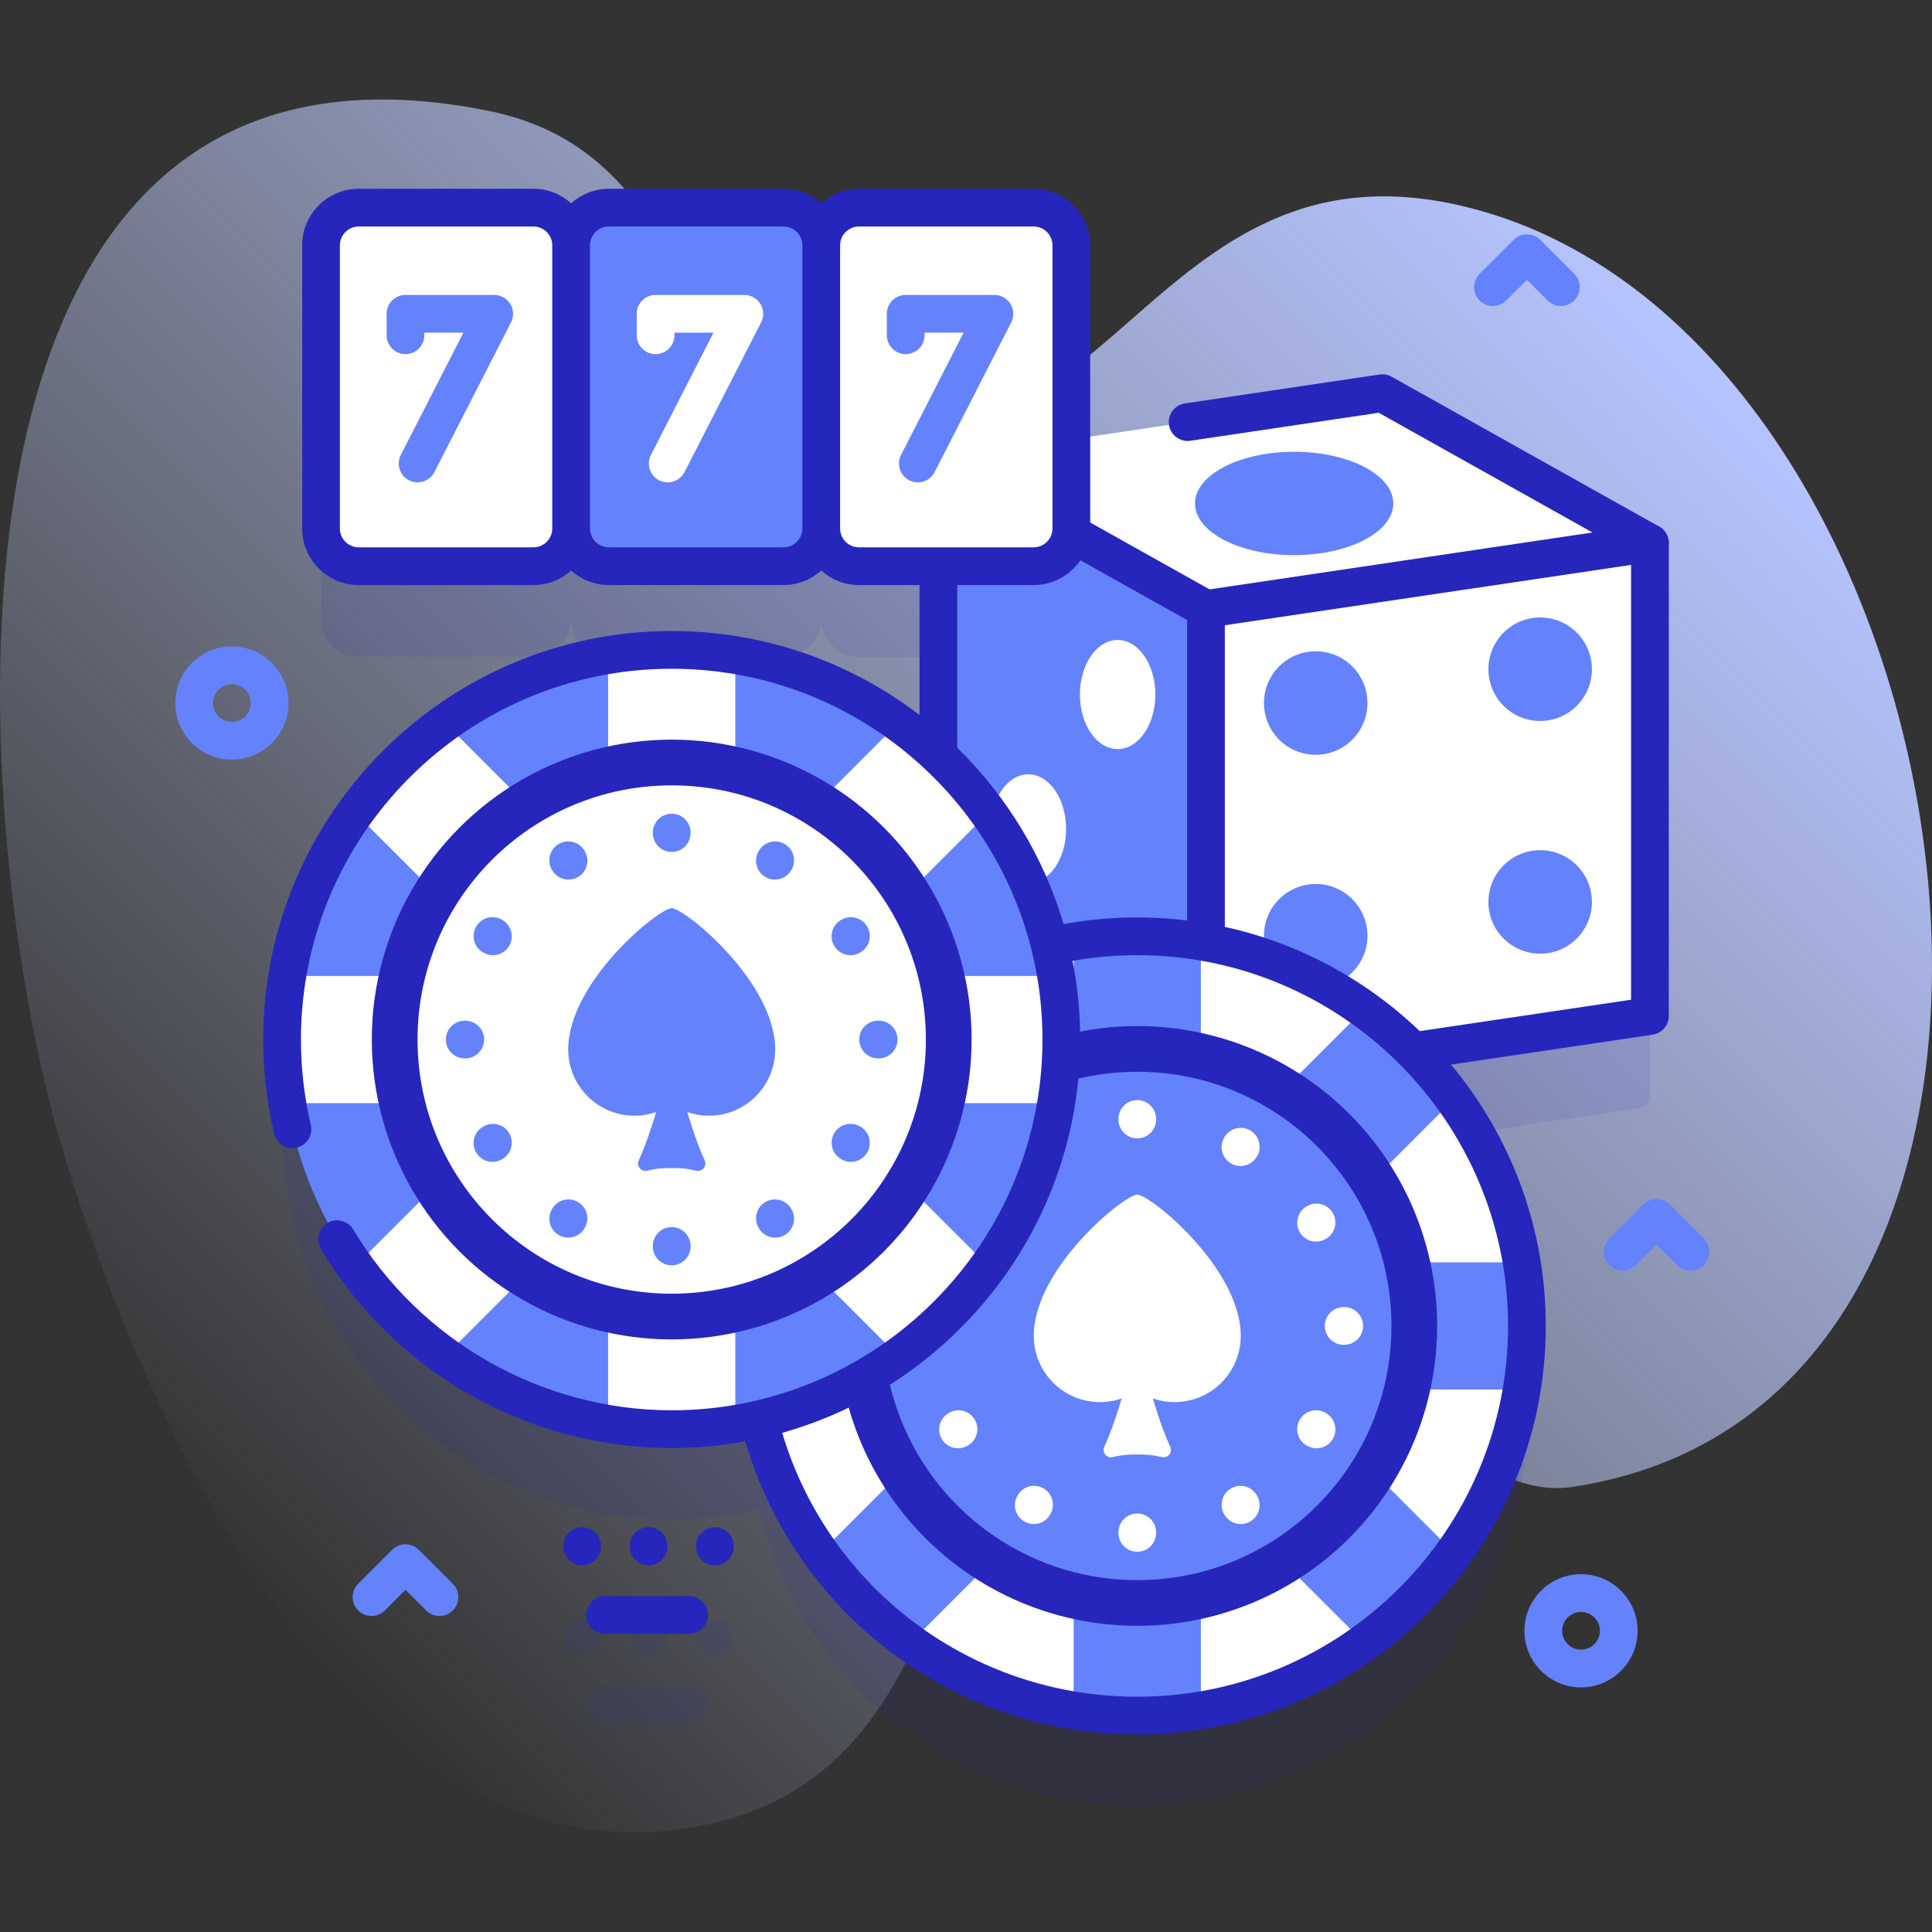 <svg id="Capa_1" enable-background="new 0 0 512 512" height="512" viewBox="0 0 512 512" width="512" xmlns="http://www.w3.org/2000/svg" xmlns:xlink="http://www.w3.org/1999/xlink"><rect x="0" y="0" width="512" height="512" fill="#333333" stroke="none"/><linearGradient id="SVGID_1_" gradientUnits="userSpaceOnUse" x1="54.101" x2="411.702" y1="410.683" y2="53.082"><stop offset="0" stop-color="#d1ddff" stop-opacity="0"/><stop offset="1" stop-color="#b6c4ff"/></linearGradient><g><g><path d="m16.016 302.712c18.66 63.773 72.446 193.865 163.332 182.187 91.157-11.712 55.558-129.259 139.007-145.369 36.734-7.092 61.997 60.028 98.451 54.507 149.951-22.71 109.072-304.639-27.645-339.048-85.897-21.618-95.992 83.549-170.711 53.052-41.997-17.141-37.801-68.33-88.951-78.658-154.741-31.246-138.312 188.471-113.483 273.329z" fill="url(#SVGID_1_)"/></g><g><g><path d="m437.249 167.911-70.912-39.718-82.42 12.245v-51.414c0-5.523-4.477-10-10-10h-46.281c-5.523 0-10 4.477-10 10 0-5.523-4.477-10-10-10h-46.281c-5.523 0-10 4.477-10 10 0-5.523-4.477-10-10-10h-46.281c-5.523 0-10 4.477-10 10v75.024c0 5.523 4.477 10 10 10h46.281c5.523 0 10-4.477 10-10 0 5.523 4.477 10 10 10h46.281c5.523 0 10-4.477 10-10 0 5.523 4.477 10 10 10h21.044v50.161c-18.673-17.538-43.868-28.211-71.561-27.978-55.844.471-101.585 45.951-102.358 101.792-.799 57.698 45.733 104.721 103.248 104.721 7.947 0 15.684-.9 23.116-2.6 11.427 46.439 54.266 80.522 104.7 78.411 54.61-2.286 98.287-47.484 98.818-102.139.28-28.827-11.256-54.96-30.058-73.856l60.106-8.929c1.47-.218 2.559-1.481 2.559-2.967v-122.753z" fill="#2626bc" opacity=".1"/><g><g><g><g><g><path d="m248.681 121.674v125.341l70.911 39.715 117.657-17.478v-125.341l-70.911-39.718z" fill="#fff"/><path d="m437.249 269.252-117.657 17.478v-125.341l117.657-17.478z" fill="#fff"/><g><path d="m319.586 166.39c-2.438 0-4.571-1.784-4.939-4.267-.406-2.731 1.479-5.274 4.211-5.68l117.657-17.478c2.734-.406 5.274 1.48 5.68 4.211s-1.479 5.274-4.211 5.68l-117.657 17.478c-.25.037-.497.056-.741.056z" fill="#2626bc"/></g><path d="m248.681 247.015 70.911 39.714v-125.341l-70.911-39.714z" fill="#6582fd"/><g><path d="m319.592 291.729c-2.762 0-5-2.238-5-5v-125.34c0-2.762 2.238-5 5-5s5 2.238 5 5v125.341c0 2.761-2.238 4.999-5 4.999z" fill="#2626bc"/></g><g><path d="m319.587 166.39c-.827 0-1.665-.206-2.438-.639l-70.911-39.715c-2.409-1.35-3.269-4.396-1.919-6.806 1.349-2.408 4.396-3.268 6.806-1.919l70.911 39.715c2.409 1.35 3.269 4.396 1.919 6.806-.917 1.636-2.617 2.558-4.368 2.558z" fill="#2626bc"/></g></g><g fill="#6582fd"><g><circle cx="348.678" cy="186.311" r="13.716"/><circle cx="348.678" cy="247.985" r="13.716"/></g><g><circle cx="408.164" cy="177.349" r="13.716"/><circle cx="408.164" cy="239.023" r="13.716"/></g></g><ellipse cx="342.965" cy="133.421" fill="#6582fd" rx="26.275" ry="13.696"/><g fill="#fff"><ellipse cx="272.521" cy="219.658" rx="10" ry="14.453"/><ellipse cx="296.185" cy="184.055" rx="10" ry="14.453"/></g></g><g><g><circle cx="301.389" cy="351.39" fill="#fff" r="103.258"/><path d="m385.343 291.268c-6.589-9.185-14.647-17.243-23.832-23.832l-43.271 43.271v-61.199c-5.485-.9-11.112-1.377-16.852-1.377s-11.367.476-16.852 1.377v61.199l-43.271-43.271c-9.185 6.589-17.242 14.647-23.832 23.832l43.271 43.271h-61.199c-.9 5.485-1.376 11.112-1.376 16.852 0 5.739.476 11.367 1.376 16.852h61.199l-43.271 43.271c6.589 9.185 14.647 17.242 23.832 23.832l43.271-43.271v61.199c5.484.9 11.112 1.376 16.852 1.376 5.739 0 11.367-.476 16.852-1.376v-61.199l43.271 43.271c9.185-6.589 17.243-14.647 23.832-23.832l-43.271-43.271h61.199c.9-5.485 1.376-11.112 1.376-16.852 0-5.739-.476-11.367-1.376-16.852h-61.199z" fill="#6582fd"/><circle cx="301.389" cy="351.39" fill="#2626bc" r="79.476"/><circle cx="301.389" cy="351.39" fill="#6582fd" r="67.358"/><g><g><g><path d="m301.389 301.682c-2.762 0-5-2.238-5-5v-.137c0-2.762 2.238-5 5-5s5 2.238 5 5v.137c0 2.761-2.239 5-5 5z" fill="#fff"/></g><g><path d="m301.389 411.235c-2.762 0-5-2.238-5-5v-.137c0-2.762 2.238-5 5-5s5 2.238 5 5v.137c0 2.762-2.239 5-5 5z" fill="#fff"/></g></g><g><g><path d="m274.039 309.013c-1.733 0-3.418-.902-4.342-2.513l-.068-.119c-1.374-2.396-.547-5.451 1.849-6.825 2.396-1.376 5.452-.546 6.825 1.849l.068.119c1.374 2.396.547 5.451-1.849 6.825-.784.45-1.639.664-2.483.664z" fill="#fff"/></g><g><path d="m328.816 403.889c-1.733 0-3.418-.902-4.342-2.513l-.068-.119c-1.374-2.396-.547-5.451 1.849-6.825 2.396-1.376 5.451-.546 6.825 1.849l.068.119c1.374 2.396.547 5.451-1.849 6.825-.783.45-1.639.664-2.483.664z" fill="#fff"/></g></g><g><g><path d="m254.005 329.037c-.85 0-1.711-.217-2.499-.673l-.118-.068c-2.39-1.383-3.207-4.441-1.824-6.832 1.383-2.39 4.443-3.207 6.832-1.824l.118.068c2.39 1.383 3.207 4.441 1.824 6.832-.927 1.602-2.607 2.497-4.333 2.497z" fill="#fff"/></g><g><path d="m348.882 383.814c-.854 0-1.719-.219-2.51-.68l-.119-.069c-2.387-1.389-3.195-4.449-1.807-6.836 1.389-2.388 4.448-3.197 6.836-1.807l.119.069c2.387 1.389 3.195 4.449 1.807 6.836-.929 1.597-2.604 2.487-4.326 2.487z" fill="#fff"/></g></g><g><g><path d="m246.681 356.391h-.138c-2.762 0-5-2.238-5-5s2.238-5 5-5h.138c2.762 0 5 2.238 5 5s-2.239 5-5 5z" fill="#fff"/></g><g><path d="m356.234 356.391h-.138c-2.762 0-5-2.238-5-5s2.238-5 5-5h.138c2.762 0 5 2.238 5 5s-2.238 5-5 5z" fill="#fff"/></g></g><g><g><path d="m253.896 383.814c-1.716 0-3.387-.884-4.317-2.471-1.397-2.382-.6-5.445 1.782-6.843l.118-.069c2.383-1.397 5.446-.599 6.843 1.782 1.397 2.382.6 5.445-1.782 6.843l-.118.069c-.795.468-1.666.689-2.526.689z" fill="#fff"/></g><g><path d="m348.772 329.037c-1.733 0-3.418-.902-4.342-2.513-1.374-2.396-.547-5.451 1.849-6.825l.119-.068c2.396-1.375 5.451-.545 6.825 1.849 1.374 2.396.547 5.451-1.849 6.825l-.119.068c-.783.45-1.639.664-2.483.664z" fill="#fff"/></g></g><g><g><path d="m273.961 403.889c-.85 0-1.711-.217-2.499-.673-2.39-1.383-3.207-4.441-1.824-6.832l.068-.118c1.383-2.39 4.442-3.208 6.832-1.824 2.39 1.383 3.207 4.441 1.824 6.832l-.068.118c-.927 1.601-2.606 2.497-4.333 2.497z" fill="#fff"/></g><g><path d="m328.738 309.013c-.844 0-1.699-.214-2.483-.664-2.396-1.374-3.223-4.43-1.849-6.825l.068-.119c1.374-2.395 4.431-3.224 6.825-1.849 2.396 1.374 3.223 4.43 1.849 6.825l-.068.119c-.924 1.61-2.609 2.513-4.342 2.513z" fill="#fff"/></g></g></g><path d="m328.812 354.026c0-17.972-24.018-37.442-27.423-37.442s-27.423 19.47-27.423 37.442c0 9.693 7.857 17.55 17.55 17.55 2.014 0 3.948-.341 5.749-.966-1.018 3.421-2.693 8.607-4.623 12.84-.661 1.449.61 3.031 2.168 2.702 2.591-.547 3.433-.699 6.579-.699s3.988.152 6.579.699c1.558.329 2.829-1.253 2.168-2.702-1.93-4.233-3.605-9.419-4.623-12.84 1.801.625 3.735.966 5.749.966 9.692 0 17.55-7.857 17.55-17.55z" fill="#fff"/></g><g><circle cx="178.009" cy="275.486" fill="#6582fd" r="103.258"/><path d="m261.963 215.364c-6.589-9.185-14.647-17.243-23.832-23.832l-43.271 43.271v-61.199c-5.485-.9-11.112-1.377-16.852-1.377-5.739 0-11.367.476-16.852 1.377v61.199l-43.271-43.271c-9.185 6.589-17.242 14.647-23.832 23.832l43.271 43.271h-61.197c-.9 5.485-1.376 11.112-1.376 16.852 0 5.739.476 11.367 1.376 16.852h61.199l-43.271 43.271c6.589 9.185 14.647 17.242 23.832 23.832l43.271-43.271v61.199c5.485.9 11.112 1.376 16.852 1.376 5.739 0 11.367-.476 16.852-1.376v-61.199l43.271 43.271c9.185-6.589 17.243-14.647 23.832-23.832l-43.271-43.271h61.199c.9-5.485 1.376-11.112 1.376-16.852 0-5.739-.476-11.367-1.376-16.852h-61.199z" fill="#fff"/><circle cx="178.009" cy="275.486" fill="#2626bc" r="79.476"/><circle cx="178.009" cy="275.486" fill="#fff" r="67.358"/><g><g><g><path d="m178.009 225.777c-2.762 0-5-2.238-5-5v-.137c0-2.762 2.238-5 5-5s5 2.238 5 5v.137c0 2.762-2.238 5-5 5z" fill="#6582fd"/></g><g><path d="m178.009 335.332c-2.762 0-5-2.238-5-5v-.138c0-2.762 2.238-5 5-5s5 2.238 5 5v.138c0 2.762-2.238 5-5 5z" fill="#6582fd"/></g></g><g><g><path d="m150.66 233.108c-1.722 0-3.397-.891-4.326-2.486l-.069-.119c-1.389-2.387-.58-5.447 1.807-6.836 2.387-1.391 5.446-.58 6.836 1.807l.069.119c1.389 2.387.58 5.447-1.807 6.836-.791.461-1.656.679-2.51.679z" fill="#6582fd"/></g><g><path d="m205.437 327.984c-1.727 0-3.406-.896-4.333-2.497l-.068-.118c-1.383-2.391-.565-5.449 1.824-6.832s5.449-.565 6.832 1.824l.068.118c1.383 2.391.565 5.449-1.824 6.832-.789.457-1.65.673-2.499.673z" fill="#6582fd"/></g></g><g><g><path d="m130.625 253.133c-.85 0-1.711-.217-2.499-.673l-.118-.068c-2.39-1.383-3.207-4.441-1.824-6.832 1.384-2.39 4.442-3.208 6.832-1.824l.118.068c2.39 1.383 3.207 4.441 1.824 6.832-.927 1.601-2.606 2.497-4.333 2.497z" fill="#6582fd"/></g><g><path d="m225.502 307.91c-.854 0-1.719-.219-2.51-.68l-.119-.069c-2.387-1.389-3.195-4.449-1.807-6.836s4.449-3.198 6.836-1.807l.119.069c2.387 1.389 3.195 4.449 1.807 6.836-.929 1.597-2.604 2.487-4.326 2.487z" fill="#6582fd"/></g></g><g><g><path d="m123.301 280.486h-.138c-2.762 0-5-2.238-5-5s2.238-5 5-5h.138c2.762 0 5 2.238 5 5s-2.239 5-5 5z" fill="#6582fd"/></g><g><path d="m232.854 280.486h-.137c-2.762 0-5-2.238-5-5s2.238-5 5-5h.137c2.762 0 5 2.238 5 5s-2.238 5-5 5z" fill="#6582fd"/></g></g><g><g><path d="m130.517 307.91c-1.716 0-3.387-.884-4.317-2.471-1.397-2.382-.6-5.445 1.782-6.843l.118-.069c2.383-1.398 5.446-.599 6.843 1.782 1.397 2.382.6 5.445-1.782 6.843l-.118.069c-.796.467-1.667.689-2.526.689z" fill="#6582fd"/></g><g><path d="m225.393 253.133c-1.733 0-3.418-.902-4.342-2.513-1.374-2.396-.547-5.451 1.849-6.825l.119-.068c2.396-1.376 5.452-.546 6.825 1.849 1.374 2.396.547 5.451-1.849 6.825l-.119.068c-.784.45-1.64.664-2.483.664z" fill="#6582fd"/></g></g><g><g><path d="m150.581 327.984c-.859 0-1.73-.222-2.525-.688-2.382-1.397-3.18-4.461-1.782-6.843l.069-.118c1.396-2.382 4.461-3.183 6.843-1.782 2.382 1.397 3.18 4.461 1.782 6.843l-.069.118c-.931 1.587-2.602 2.47-4.318 2.47z" fill="#6582fd"/></g><g><path d="m205.358 233.108c-.844 0-1.699-.214-2.483-.664-2.396-1.374-3.223-4.43-1.849-6.825l.068-.119c1.374-2.396 4.432-3.224 6.825-1.849 2.396 1.374 3.223 4.43 1.849 6.825l-.068.119c-.924 1.611-2.609 2.513-4.342 2.513z" fill="#6582fd"/></g></g></g><path d="m205.432 278.122c0-17.972-24.018-37.442-27.423-37.442s-27.423 19.47-27.423 37.442c0 9.693 7.857 17.55 17.55 17.55 2.014 0 3.948-.341 5.749-.966-1.018 3.421-2.693 8.607-4.623 12.84-.661 1.449.61 3.031 2.168 2.702 2.591-.547 3.433-.699 6.579-.699s3.988.152 6.579.699c1.558.329 2.829-1.253 2.168-2.702-1.93-4.233-3.605-9.419-4.623-12.84 1.801.625 3.735.966 5.749.966 9.692 0 17.55-7.857 17.55-17.55z" fill="#6582fd"/></g></g></g><g><g><path d="m141.355 150.048h-46.281c-5.523 0-10-4.477-10-10v-75.024c0-5.523 4.477-10 10-10h46.281c5.523 0 10 4.477 10 10v75.024c0 5.523-4.477 10-10 10z" fill="#fff"/><g><path d="m110.674 127.837c-.767 0-1.544-.177-2.273-.55-2.458-1.258-3.432-4.271-2.174-6.729l16.572-32.393h-10.343v.682c0 2.762-2.238 5-5 5s-5-2.238-5-5v-5.682c0-2.762 2.238-5 5-5h23.517c1.741 0 3.356.905 4.266 2.391.908 1.485.979 3.337.186 4.887l-20.295 39.67c-.886 1.73-2.639 2.724-4.456 2.724z" fill="#6582fd"/></g></g><g><path d="m207.636 150.048h-46.281c-5.523 0-10-4.477-10-10v-75.024c0-5.523 4.477-10 10-10h46.281c5.523 0 10 4.477 10 10v75.024c0 5.523-4.477 10-10 10z" fill="#6582fd"/><g><path d="m176.955 127.837c-.767 0-1.544-.177-2.273-.55-2.458-1.258-3.432-4.271-2.174-6.729l16.572-32.393h-10.343v.682c0 2.762-2.238 5-5 5s-5-2.238-5-5v-5.682c0-2.762 2.238-5 5-5h23.517c1.741 0 3.356.905 4.266 2.391.908 1.485.979 3.337.186 4.887l-20.295 39.67c-.886 1.73-2.639 2.724-4.456 2.724z" fill="#fff"/></g></g><g><path d="m273.918 150.048h-46.281c-5.523 0-10-4.477-10-10v-75.024c0-5.523 4.477-10 10-10h46.281c5.523 0 10 4.477 10 10v75.024c0 5.523-4.478 10-10 10z" fill="#fff"/><g><path d="m243.236 127.837c-.767 0-1.544-.177-2.273-.55-2.458-1.258-3.432-4.271-2.174-6.729l16.572-32.393h-10.343v.682c0 2.762-2.238 5-5 5s-5-2.238-5-5v-5.682c0-2.762 2.238-5 5-5h23.517c1.741 0 3.356.905 4.266 2.391.908 1.485.979 3.337.186 4.887l-20.295 39.67c-.885 1.73-2.638 2.724-4.456 2.724z" fill="#6582fd"/></g></g></g></g><g><g opacity=".1"><g><path d="m182.627 456.976h-22.318c-2.762 0-5-2.239-5-5s2.238-5 5-5h22.318c2.762 0 5 2.239 5 5s-2.238 5-5 5z" fill="#2626bc"/></g><g><g><path d="m189.449 438.857c-2.762 0-5-2.239-5-5v-.138c0-2.761 2.238-5 5-5s5 2.239 5 5v.138c0 2.761-2.238 5-5 5z" fill="#2626bc"/></g><g><path d="m171.865 438.857c-2.762 0-5-2.239-5-5v-.138c0-2.761 2.238-5 5-5s5 2.239 5 5v.138c0 2.761-2.239 5-5 5z" fill="#2626bc"/></g><g><path d="m154.28 438.857c-2.762 0-5-2.239-5-5v-.138c0-2.761 2.238-5 5-5s5 2.239 5 5v.138c0 2.761-2.239 5-5 5z" fill="#2626bc"/></g></g></g><g fill="#2626bc"><path d="m439.693 139.548-70.91-39.72c-.966-.54-2.081-.748-3.179-.583l-51.6 7.67c-2.731.405-4.616 2.949-4.21 5.681.405 2.731 2.948 4.621 5.681 4.21l49.91-7.419 66.864 37.454v118.098l-55.999 8.32c-19.458-18.651-45.844-30.128-74.861-30.128-6.562 0-13.109.601-19.529 1.771-5.298-17.958-15.136-33.986-28.181-46.753v-43.099h20.238c8.271 0 15-6.729 15-15v-75.026c0-8.271-6.729-15-15-15h-46.281c-3.844 0-7.343 1.465-10 3.851-2.657-2.386-6.156-3.851-10-3.851h-46.281c-3.844 0-7.343 1.465-10 3.851-2.657-2.386-6.156-3.851-10-3.851h-46.281c-8.271 0-15 6.729-15 15v75.024c0 8.271 6.729 15 15 15h46.281c3.844 0 7.343-1.465 10-3.851 2.657 2.386 6.156 3.851 10 3.851h46.281c3.844 0 7.343-1.465 10-3.851 2.657 2.386 6.156 3.851 10 3.851h16.043v34.434c-18.228-13.952-40.996-22.255-65.671-22.255-59.693 0-108.258 48.564-108.258 108.259 0 8.398.971 16.779 2.885 24.908.634 2.687 3.322 4.354 6.014 3.721 2.688-.634 4.354-3.325 3.721-6.014-1.738-7.378-2.619-14.987-2.619-22.615 0-54.18 44.078-98.259 98.258-98.259s98.259 44.079 98.259 98.259-44.079 98.258-98.259 98.258c-34.384 0-66.721-18.359-84.392-47.913-1.416-2.37-4.485-3.142-6.856-1.726-2.37 1.417-3.144 4.486-1.726 6.856 9.441 15.792 22.842 29.016 38.752 38.241 16.404 9.513 35.154 14.541 54.222 14.541 6.66 0 13.179-.608 19.51-1.765 13.469 45.97 55.511 77.672 103.871 77.672 59.695 0 108.261-48.565 108.261-108.261 0-26.318-9.444-50.47-25.116-69.253l53.45-7.941c2.451-.363 4.266-2.468 4.266-4.945v-125.34c-.001-1.809-.979-3.477-2.558-4.362zm-293.338.501c0 2.757-2.243 5-5 5h-46.281c-2.757 0-5-2.243-5-5v-75.025c0-2.757 2.243-5 5-5h46.281c2.757 0 5 2.243 5 5zm66.282 0c0 2.757-2.243 5-5 5h-46.281c-2.757 0-5-2.243-5-5v-75.025c0-2.757 2.243-5 5-5h46.281c2.757 0 5 2.243 5 5zm10 0v-75.025c0-2.757 2.243-5 5-5h46.281c2.757 0 5 2.243 5 5v75.024c0 2.757-2.243 5-5 5h-46.281c-2.757.001-5-2.242-5-4.999zm177.013 211.341c0 54.182-44.079 98.261-98.261 98.261-43.697 0-81.7-28.517-94.101-69.932 45.514-12.802 78.979-54.681 78.979-104.232 0-7.134-.701-14.105-2.024-20.857 5.639-.991 11.385-1.499 17.146-1.499 54.182-.001 98.261 44.078 98.261 98.259z"/><g><path d="m182.627 422.976h-22.318c-2.762 0-5 2.238-5 5s2.238 5 5 5h22.318c2.762 0 5-2.238 5-5s-2.238-5-5-5z"/><path d="m189.449 404.719c-2.762 0-5 2.238-5 5v.138c0 2.762 2.238 5 5 5s5-2.238 5-5v-.138c0-2.762-2.238-5-5-5z"/><path d="m176.864 409.856v-.138c0-2.762-2.238-5-5-5s-5 2.238-5 5v.138c0 2.762 2.238 5 5 5s5-2.238 5-5z"/><path d="m159.28 409.856v-.138c0-2.762-2.238-5-5-5s-5 2.238-5 5v.138c0 2.762 2.238 5 5 5s5-2.238 5-5z"/></g></g></g></g></g><g><path d="m447.985 336.746c-1.279 0-2.56-.488-3.535-1.465l-5.465-5.464-5.465 5.464c-1.951 1.953-5.119 1.953-7.07 0-1.953-1.952-1.953-5.118 0-7.07l9-9c1.951-1.953 5.119-1.953 7.07 0l9 9c1.953 1.952 1.953 5.118 0 7.07-.975.977-2.255 1.465-3.535 1.465z" fill="#6582fd"/></g><g><path d="m116.456 428.249c-1.279 0-2.56-.488-3.535-1.465l-5.465-5.464-5.465 5.464c-1.951 1.953-5.119 1.953-7.07 0-1.953-1.952-1.953-5.118 0-7.07l9-9c1.951-1.953 5.119-1.953 7.07 0l9 9c1.953 1.952 1.953 5.118 0 7.07-.975.977-2.256 1.465-3.535 1.465z" fill="#6582fd"/></g><g><path d="m413.647 81.091c-1.279 0-2.56-.488-3.535-1.465l-5.465-5.464-5.465 5.464c-1.951 1.953-5.119 1.953-7.07 0-1.953-1.952-1.953-5.118 0-7.07l9-9c1.951-1.953 5.119-1.953 7.07 0l9 9c1.953 1.952 1.953 5.118 0 7.07-.975.977-2.255 1.465-3.535 1.465z" fill="#6582fd"/></g><g><path d="m61.457 201.311c-8.271 0-15-6.729-15-15s6.729-15 15-15 15 6.729 15 15-6.728 15-15 15zm0-20c-2.757 0-5 2.243-5 5s2.243 5 5 5 5-2.243 5-5-2.243-5-5-5z" fill="#6582fd"/></g><g><path d="m418.985 447.178c-8.271 0-15-6.729-15-15s6.729-15 15-15 15 6.729 15 15-6.728 15-15 15zm0-20c-2.757 0-5 2.243-5 5s2.243 5 5 5 5-2.243 5-5-2.243-5-5-5z" fill="#6582fd"/></g></g></g></svg>